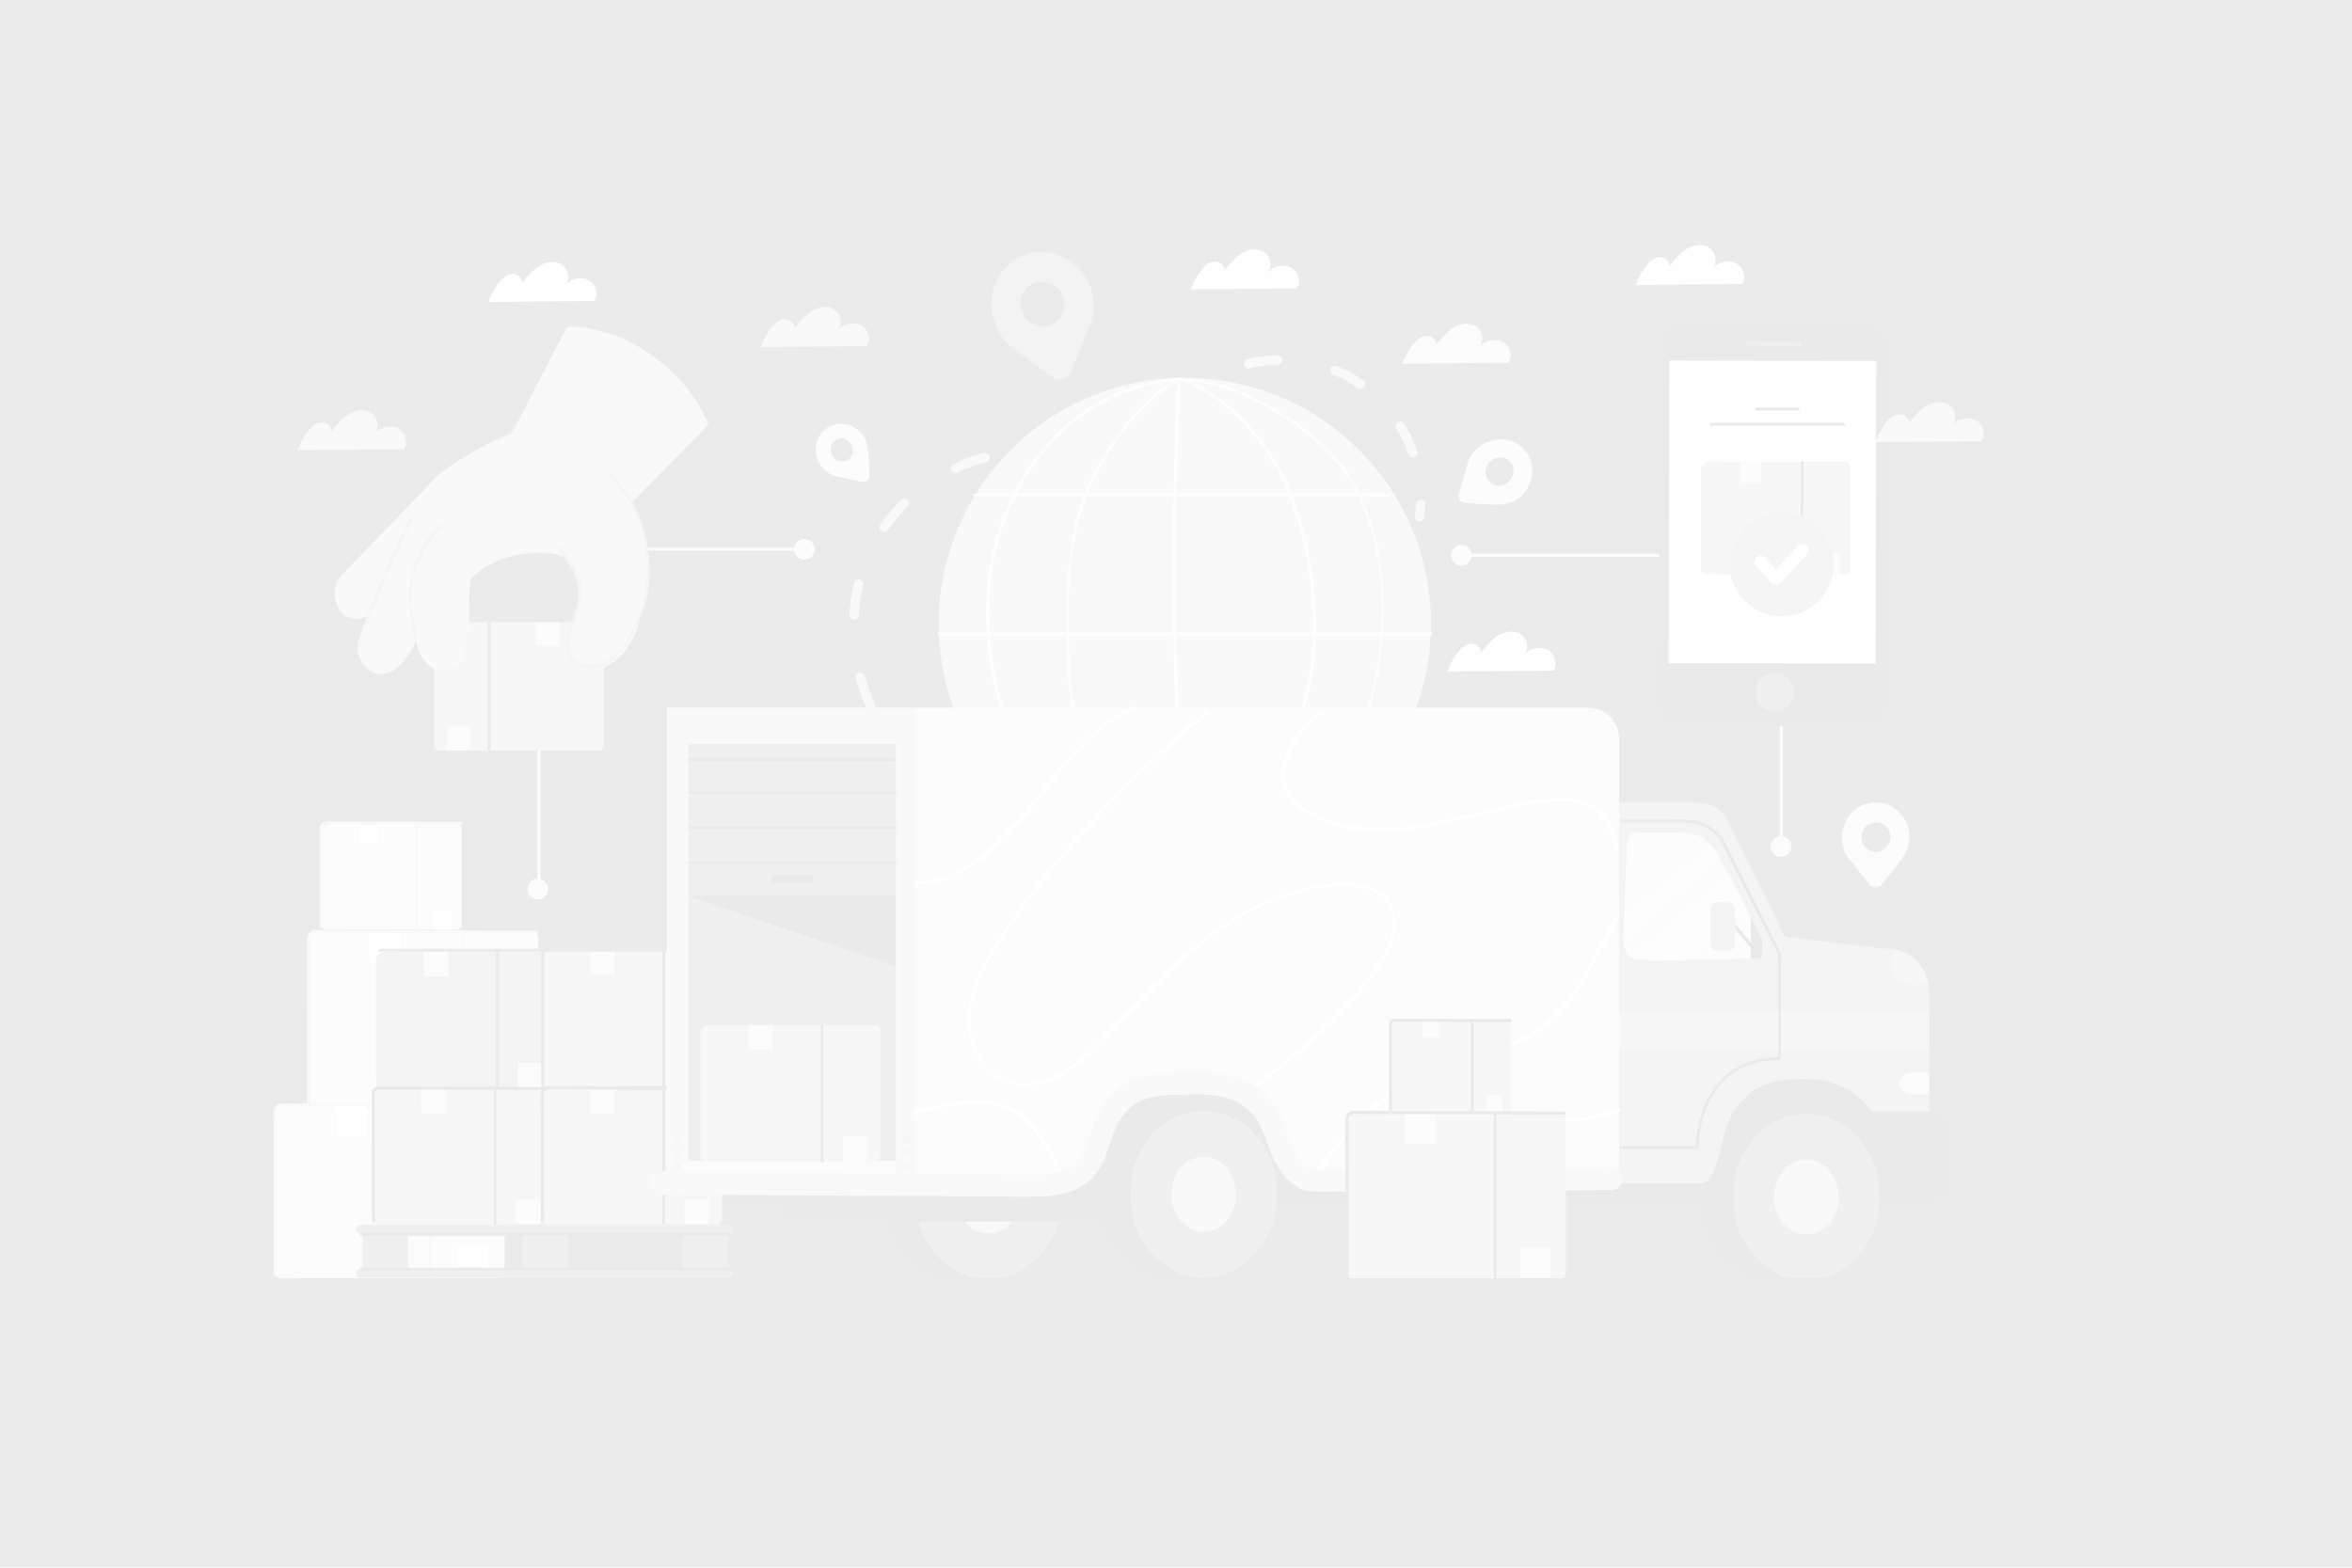 <?xml version="1.0" encoding="utf-8"?>
<!-- Generator: Adobe Illustrator 24.2.1, SVG Export Plug-In . SVG Version: 6.00 Build 0)  -->
<svg version="1.1" id="OBJECTS_x0A_" opacity="0.1" xmlns="http://www.w3.org/2000/svg" xmlns:xlink="http://www.w3.org/1999/xlink"
	 x="0px" y="0px" viewBox="0 0 750 500" style="enable-background:new 0 0 750 500;" xml:space="preserve">
<rect x="0" y="0" width="750" height="500" fill="#333333" stroke="none"/>
<style type="text/css">
	.st0{fill:#DFDFDF;}
	.st1{fill:#C3C3C3;}
	.st2{fill:#FFFFFF;}
	.st3{fill:none;stroke:#C3C3C3;stroke-miterlimit:10;}
	.st4{fill:#B1B1B1;}
	.st5{fill:#292929;}
	.st6{fill:#9A9A9A;}
	.st7{fill:none;stroke:#C3C3C3;stroke-width:3;stroke-linecap:round;stroke-linejoin:round;}
	.st8{fill:none;stroke:#C3C3C3;stroke-width:3;stroke-linecap:round;stroke-linejoin:round;stroke-dasharray:9.337,18.675;}
	
		.st9{fill:none;stroke:#C3C3C3;stroke-width:3;stroke-linecap:round;stroke-linejoin:round;stroke-miterlimit:10;stroke-dasharray:10,20;}
	.st10{fill:#F5F5F5;}
	.st11{fill:#8F8F8F;}
	.st12{fill:none;stroke:#292929;stroke-miterlimit:10;}
	.st13{fill:#656565;}
	.st14{opacity:0.5;fill:#FFFFFF;enable-background:new    ;}
	.st15{fill:#828282;}
</style>
<g>
	<g>
		<g>
			<path class="st0" d="M145.5,296.5h-41.4c-0.9,0-1.7-0.8-1.7-1.7v-29.3c0-1.6,1.3-2.8,2.8-2.8h40.3c0.9,0,1.7,0.8,1.7,1.7v30.4
				C147.2,295.7,146.4,296.5,145.5,296.5z"/>
		</g>
		<g>
			<g>
				<path class="st1" d="M132.3,262.9c0,11.2,0,22.5,0,33.7c0,0.6,0.9,0.6,0.9,0c0-11.2,0-22.5,0-33.7
					C133.2,262.2,132.3,262.2,132.3,262.9L132.3,262.9z"/>
			</g>
		</g>
		<rect x="114.3" y="262.6" class="st2" width="6.2" height="6.2"/>
		<rect x="137.9" y="290.3" class="st2" width="6.2" height="6.2"/>
		<path class="st3" d="M102.5,296v-32.1c0-0.8,0.6-1.4,1.4-1.4l43.4,0.1"/>
	</g>
	<g>
		<g>
			<path class="st0" d="M169.8,352.5h-69.6c-0.9,0-1.7-0.8-1.7-1.7v-50.7c0-1.6,1.3-2.8,2.8-2.8h68.6c0.9,0,1.7,0.8,1.7,1.7v51.8
				C171.5,351.8,170.7,352.5,169.8,352.5z"/>
		</g>
		<g>
			<g>
				<path class="st1" d="M147.4,297.6c0,14.3,0,28.6,0,42.9c0,4.1,0,8.1,0,12.2c0,0.6,0.9,0.6,0.9,0c0-14.3,0-28.6,0-42.9
					c0-4.1,0-8.1,0-12.2C148.4,296.9,147.4,296.9,147.4,297.6L147.4,297.6z"/>
			</g>
		</g>
		<rect x="117.8" y="297.2" class="st2" width="10.1" height="10.1"/>
		<rect x="156.2" y="342.4" class="st2" width="10.1" height="10.1"/>
		<path class="st3" d="M98.5,351.7l-0.1-52.3c0-1.3,1-2.3,2.3-2.3l70.8,0.2"/>
	</g>
	<g>
		<g>
			<path class="st0" d="M159.2,407.8H89.5c-0.9,0-1.7-0.8-1.7-1.7v-50.7c0-1.6,1.3-2.8,2.8-2.8h68.6c0.9,0,1.7,0.8,1.7,1.7V406
				C160.9,407,160.1,407.8,159.2,407.8z"/>
		</g>
		<g>
			<g>
				<path class="st1" d="M136.8,352.9c0,14.3,0,28.6,0,42.9c0,4.1,0,8.1,0,12.2c0,0.6,0.9,0.6,0.9,0c0-14.3,0-28.6,0-42.9
					c0-4.1,0-8.1,0-12.2C137.8,352.2,136.8,352.2,136.8,352.9L136.8,352.9z"/>
			</g>
		</g>
		<rect x="107.1" y="352.5" class="st2" width="10.1" height="10.1"/>
		<rect x="145.6" y="397.6" class="st2" width="10.1" height="10.1"/>
		<path class="st3" d="M87.8,406.9l-0.1-52.2c0-1.3,1-2.3,2.3-2.3l70.8,0.2"/>
	</g>
</g>
<g>
	<g>
		<g>
			<path class="st0" d="M254.3,174.7c-2.7,0-5.3,0-8,0c-6.4,0-12.7,0-19.1,0c-7.7,0-15.4,0-23.2,0c-6.7,0-13.3,0-20,0
				c-2.2,0-4.4,0-6.6,0c-1,0-2.1-0.1-3.1,0c-0.1,0-0.1,0-0.2,0c-0.6,0-0.6,0.9,0,0.9c2.7,0,5.3,0,8,0c6.4,0,12.7,0,19.1,0
				c7.7,0,15.4,0,23.2,0c6.7,0,13.3,0,20,0c2.2,0,4.4,0,6.6,0c1,0,2.1,0.1,3.1,0c0.1,0,0.1,0,0.2,0C255,175.7,255,174.7,254.3,174.7
				L254.3,174.7z"/>
		</g>
	</g>
	<path class="st0" d="M253.2,175.2c0,1.8,1.5,3.3,3.3,3.3c1.8,0,3.3-1.5,3.3-3.3s-1.5-3.3-3.3-3.3
		C254.7,171.8,253.2,173.3,253.2,175.2z"/>
</g>
<g>
	<g>
		<g>
			<path class="st0" d="M171.4,237c0,15.2,0,30.4,0,45.6c0,0.6,0.9,0.6,0.9,0c0-15.2,0-30.4,0-45.6
				C172.5,236.4,171.4,236.4,171.4,237L171.4,237z"/>
		</g>
	</g>
	<path class="st0" d="M168.2,283.6c0,1.8,1.5,3.3,3.3,3.3s3.3-1.5,3.3-3.3c0-1.8-1.5-3.3-3.3-3.3
		C169.7,280.2,168.2,281.7,168.2,283.6z"/>
</g>
<g>
	<g>
		<g>
			<path class="st4" d="M140.2,239.4h50.7c0.9,0,1.7-0.8,1.7-1.7v-36.4c0-1.6-1.3-2.8-2.8-2.8h-49.6c-0.9,0-1.7,0.8-1.7,1.7v37.5
				C138.5,238.6,139.3,239.4,140.2,239.4z"/>
		</g>
		<g>
			<g>
				<path class="st5" d="M155.5,198.7c0,13.6,0,27.1,0,40.7c0,0.6,0.9,0.6,0.9,0c0-13.6,0-27.1,0-40.7
					C156.5,198.1,155.5,198.1,155.5,198.7L155.5,198.7z"/>
			</g>
		</g>
		<rect x="170.7" y="198.4" class="st0" width="7.6" height="7.6"/>
		<rect x="142.3" y="231.8" class="st0" width="7.6" height="7.6"/>
	</g>
	<g>
		<path class="st1" d="M149.9,184.9c0,0,4.6-6,15.7-8c11.2-2,15.3,1.4,15.3,1.4s6.4,10.1,3.4,16.4s-4.5,15.6,2.5,18.2
			s14.9-5.7,17.1-14.9c1.8-7.6,4.1-13.8,1.2-29.4s-34.8-31.3-34.8-31.3s-16.8,14.7-24.2,22.9s-6.9,17.8-6.9,17.8"/>
		<path class="st1" d="M170.7,135.3c0,0-19.4,6.4-31.1,16.4c-5.6,4.8-16.4,28.2-22.5,45c-1.2,3.3-2.2,5.7-2.6,7.1
			c-2.2,6.8,4.6,14.7,11.7,9.5c6-4.3,10.7-19,10.7-19l17.1-35.2L170.7,135.3z"/>
		<path class="st1" d="M109.1,183.3l29.7-30.8l-16.6,41.6c0,0-2.2,1.3-5.7,2.7c-3.3,1.3-6.2-0.1-6.9-0.7
			C106,192.7,105.8,186.7,109.1,183.3z"/>
		<path class="st1" d="M226,135.3l-29.5,30.1l-19.7-16.7l-13.6-10.5l17.6-34C197.2,103.9,217.4,115.6,226,135.3z"/>
		<g>
			<path class="st1" d="M136.3,170.6l18.6,1.8c-3.1,3.8-4.5,8.7-5,13.7c-0.5,4.9-0.2,9.8-0.5,14.7c-0.2,2.8-0.6,5.7-1.7,8.2
				c-1.3,2.5-3.5,4.6-6.1,4.9c-2.3,0.2-4.5-1-6-2.8s-2.4-4.2-3-6.5C129.8,193.5,131.1,181.1,136.3,170.6z"/>
		</g>
		<g>
			<g>
				<path class="st6" d="M133.1,204.4c-0.9-4.9-1.8-9.9-1.8-14.9c0-5.6,2-10.9,5-15.6c1.4-2.3,3.1-4.4,5.1-6.1
					c0.5-0.4-0.2-1.1-0.7-0.7c-4,3.4-6.9,8.4-8.7,13.3c-1.7,4.6-1.9,9.4-1.3,14.2c0.4,3.4,0.9,6.7,1.6,10.1
					C132.3,205.3,133.3,205,133.1,204.4L133.1,204.4z"/>
			</g>
		</g>
		<g>
			<g>
				<path class="st6" d="M117.4,198.5c4.1-11.1,8.8-21.9,14-32.6c0.3-0.6-0.6-1.1-0.9-0.5c-5.2,10.7-9.9,21.6-14.1,32.8
					C116.2,198.8,117.2,199,117.4,198.5L117.4,198.5z"/>
			</g>
		</g>
		<g>
			<g>
				<path class="st6" d="M194.2,152c6,5.5,9.7,12.7,11.2,20.7c1.5,7.6,1.3,15.7-1.5,23c-1.6,4.1-3.5,8.3-6.4,11.6
					c-2.4,2.8-5.5,5.1-9.4,4.9c-1.7-0.1-3.7-0.6-5-1.9c-1.1-1.1-1.6-2.7-1.6-4.2c-0.1-3.1,1-6.4,2.3-9.2c2-4.6,2.4-9.7,0.2-14.3
					c-1.4-3-3.4-5.7-5.3-8.3c-0.4-0.5-1.3,0-0.9,0.5c1.9,2.4,3.6,5,5,7.6c1.2,2.3,1.8,4.8,1.7,7.4c-0.1,2.5-0.9,4.8-1.8,7.1
					c-1.3,2.9-2.4,6.2-2.2,9.4c0.1,1.5,0.5,3,1.4,4.2c1,1.3,2.6,2,4.2,2.4c8.4,2,14.1-6.8,17.1-13.4c2-4.5,3.5-9,3.8-13.9
					c0.3-3.9,0.1-7.7-0.5-11.5c-1.3-8.7-5.3-16.8-11.8-22.8C194.4,150.9,193.7,151.6,194.2,152L194.2,152z"/>
			</g>
		</g>
	</g>
</g>
<g>
	<g>
		<path class="st0" d="M467.3,177.6c3.3,0,6.7,0,10,0c8,0,16,0,24.1,0c9.7,0,19.4,0,29.1,0c8.4,0,16.8,0,25.2,0c2.8,0,5.5,0,8.3,0
			c0.9,0,1.7,0,2.6,0c0.4,0,0.9,0.1,1.3,0c0.1,0,0.2,0,0.2,0c-0.2-0.2-0.3-0.3-0.5-0.5c0,3.1,0,6.1,0,9.3c0,7.4,0,14.8,0,22.2
			c0,8.9,0,17.9,0,26.7c0,7.7,0,15.5,0,23.2c0,2.6,0,5.1,0,7.7c0,1.2-0.1,2.4,0,3.6c0,0.1,0,0.1,0,0.2c0,0.6,0.9,0.6,0.9,0
			c0-3.1,0-6.1,0-9.3c0-7.4,0-14.8,0-22.2c0-8.9,0-17.9,0-26.7c0-7.7,0-15.5,0-23.2c0-2.6,0-5.1,0-7.7c0-1.2,0.1-2.4,0-3.6
			c0-0.1,0-0.1,0-0.2c0-0.2-0.2-0.5-0.5-0.5c-3.3,0-6.7,0-10,0c-8,0-16,0-24.1,0c-9.7,0-19.4,0-29.1,0c-8.4,0-16.8,0-25.2,0
			c-2.8,0-5.5,0-8.3,0c-1.3,0-2.7-0.1-3.9,0c-0.1,0-0.1,0-0.2,0C466.7,176.7,466.7,177.6,467.3,177.6L467.3,177.6z"/>
	</g>
</g>
<g>
	<g>
		<g>
			<path class="st7" d="M364.1,146.4c0.8-1.1,1.5-2.1,2.3-3.2"/>
			<path class="st8" d="M375.4,131.5c6.4-7.5,13.8-13.5,23.7-15.7c13.8-3.1,29.2,0.9,39.6,10.5c7.7,7.1,12.7,16.9,14,27.3"/>
			<path class="st7" d="M453,160.9c-0.1,1.3-0.2,2.6-0.3,3.9"/>
		</g>
	</g>
	<path class="st9" d="M343.8,145.6c-23.8-6.5-51.3,4.5-63.9,25.7c-12.7,21.2-9.4,50.7,7.6,68.5"/>
	<path class="st0" d="M486.1,143.5c-3.1-3.5-8.6-4.5-12.9-2c-2.1,1.2-3.7,2.8-4.6,4.8c-0.2,0.5-0.4,0.9-0.6,1.5l-2.8,9.6
		c-0.5,1.5,0.6,3.1,2.2,3.1l7.2,0.4c0.7,0,2,0.1,3.1,0.1c2.2,0,4.4-0.6,6.2-1.8c0,0,0,0,0.1,0C489.1,155.4,490.2,148.2,486.1,143.5z
		 M475.1,153.8c-2.4-2.2-1.7-6.1,1.5-7.5c1.6-0.6,3.5-0.4,4.6,0.7c2.4,2.2,1.7,6.1-1.5,7.5C478.1,155.2,476.2,154.9,475.1,153.8z"/>
	<g>
		
			<ellipse transform="matrix(0.707 -0.707 0.707 0.707 -30.051 325.47)" class="st1" cx="377.9" cy="199" rx="78.5" ry="78.5"/>
		<g>
			<g>
				<path class="st10" d="M376,120.4c-13.4,1.3-26.1,6.3-36.2,15.3c-8.3,7.3-14.7,16.8-19,26.9c-6.5,15.4-7.6,32.7-5,49.2
					c2.4,15.7,8.2,31.1,18.3,43.3c9.5,11.6,23.2,20,38.1,21.8c1.9,0.2,3.7,0.3,5.6,0.4c0.6,0,0.6-0.9,0-0.9
					c-14.9-0.1-29.3-7.3-39.6-17.9c-10.9-11.2-17.4-26.1-20.5-41.3c-3.3-16-3.3-32.9,1.8-48.5c3.5-10.9,9.6-21.1,17.6-29.3
					c9-9.1,20.6-15.1,33.2-17.3c1.8-0.3,3.7-0.6,5.6-0.7C376.7,121.4,376.7,120.3,376,120.4L376,120.4z"/>
			</g>
		</g>
		<g>
			<g>
				<path class="st10" d="M375.7,120.5c-9.6,5.5-17.3,14.6-23.1,23.8c-3,4.6-5.6,9.7-7.4,14.9c-2.2,6.1-3.5,12.6-4.2,19
					c-0.9,6.8-1.1,13.8-1,20.7c0.1,6.8,0.4,13.7,0.9,20.5c0.6,6.8,1.6,13.5,3.3,20.1c1.5,5.9,3.4,11.9,6.6,17.1
					c5.6,9.1,14.6,15.6,24.1,19.8c1.2,0.6,2.4,1,3.6,1.5c0.6,0.2,0.9-0.7,0.2-0.9c-9.8-3.8-19.1-9.5-25.4-18.2
					c-3.5-4.8-5.6-10.1-7.3-15.8c-1.9-6.4-3.1-13.1-3.9-19.7c-0.8-6.6-1.1-13.3-1.3-19.9c-0.2-6.7-0.2-13.3,0.4-20
					c0.6-6.8,1.6-13.5,3.5-20c1.5-5.3,3.7-10.2,6.4-15c5.4-9.6,12.8-18.9,21.9-25.2c1-0.7,2-1.3,3.1-2
					C376.8,121,376.3,120.2,375.7,120.5L375.7,120.5z"/>
			</g>
		</g>
		<g>
			<g>
				<path class="st10" d="M379.2,276.8c-2-20.1-3.1-40.3-3.8-60.5c-0.6-20.5-0.6-41.1-0.2-61.7c0.2-11.2,0.6-22.5,1.2-33.7
					c0-0.6-0.9-0.6-0.9,0c-0.9,20.2-1.5,40.4-1.5,60.6c0,20.5,0.5,41.1,1.7,61.7c0.6,11.2,1.5,22.4,2.6,33.7
					C378.3,277.4,379.2,277.4,379.2,276.8L379.2,276.8z"/>
			</g>
		</g>
		<g>
			<g>
				<path class="st10" d="M379,277.8c10.3-8.1,19.3-17.8,26.3-28.9c6.8-10.9,11.6-23.1,13.5-35.9c0.9-6.4,0.9-12.9,0.6-19.3
					c-0.3-6.3-1.1-12.5-2.4-18.6c-2.3-11.2-6.3-22.3-12.7-31.9c-6.1-9-14.2-16.4-23.8-21.2c-1.2-0.6-2.4-1.2-3.7-1.7
					c-0.6-0.2-0.9,0.7-0.2,0.9c10,4.2,18.6,11,25,19.7c6.7,9,11.1,19.6,13.7,30.4c1.4,6,2.4,12,2.9,18.1c0.6,6.4,0.7,12.8,0.2,19.2
					c-1.1,12.7-5.3,25-11.6,36.1c-6.4,11.1-14.9,21-24.6,29.3c-1.2,1-2.4,2-3.7,3C377.8,277.5,378.5,278.2,379,277.8L379,277.8z"/>
			</g>
		</g>
		<g>
			<g>
				<path class="st10" d="M376.7,121.4c6.1,0,12.1,1.7,17.7,3.9c6.3,2.4,12.3,5.8,17.9,9.7c5.3,3.7,10.3,8,14.5,13.1
					c4.5,5.4,7.5,12,9.7,18.6c4.9,15,5,31.5,2.4,47c-1.3,7.8-3.5,15.5-6.6,22.8c-3,6.9-6.8,13.7-12,19.3
					c-4.7,5.3-10.5,9.6-16.7,13.1c-6.2,3.5-12.9,6.1-19.9,7.6c-1.7,0.3-3.3,0.6-5,0.7c-0.6,0.1-0.6,1,0,0.9c7-0.7,13.8-2.8,20.2-5.7
					c6.6-3.1,12.9-7.2,18.2-12.1c11.4-10.5,18-25.6,21.3-40.5c3.5-15.6,4.1-32.2,0.3-47.8c-1.8-7.3-4.6-14.6-8.8-20.9
					c-3.5-5.3-8.3-9.8-13.3-13.8c-5.4-4.3-11.4-8-17.7-10.9c-5.7-2.7-11.9-4.8-18.2-5.5c-1.4-0.2-2.8-0.2-4.2-0.2
					C376,120.4,376,121.4,376.7,121.4L376.7,121.4z"/>
			</g>
		</g>
		<g>
			<g>
				<path class="st10" d="M299.4,202.6c20.4,0,40.7,0,61,0c20.6,0,41.1,0,61.7,0c11.4,0,22.8,0,34.2,0c0.6,0,0.6-0.9,0-0.9
					c-20.4,0-40.7,0-61,0c-20.6,0-41.1,0-61.7,0c-11.4,0-22.8,0-34.2,0C298.8,201.7,298.8,202.6,299.4,202.6L299.4,202.6z"/>
			</g>
		</g>
		<g>
			<g>
				<path class="st10" d="M310.9,158.3c4.4,0,8.8,0,13.1,0c10.5,0,21.1,0,31.6,0c12.7,0,25.5,0,38.2,0c10.9,0,21.9,0,32.9,0
					c3.6,0,7.3,0,10.9,0c1.7,0,3.4,0.1,5.1,0c0.1,0,0.2,0,0.2,0c0.6,0,0.6-0.9,0-0.9c-4.4,0-8.8,0-13.1,0c-10.5,0-21.1,0-31.6,0
					c-12.7,0-25.5,0-38.2,0c-10.9,0-21.9,0-32.9,0c-3.6,0-7.3,0-10.9,0c-1.7,0-3.4-0.1-5.1,0c-0.1,0-0.2,0-0.2,0
					C310.3,157.4,310.3,158.3,310.9,158.3L310.9,158.3z"/>
			</g>
		</g>
		<g>
			<g>
				<path class="st10" d="M317.5,247c15.7,0,31.5,0,47.2,0c15.7,0,31.3,0,47,0c8.8,0,17.7,0,26.5,0c0.6,0,0.6-0.9,0-0.9
					c-15.7,0-31.5,0-47.2,0c-15.7,0-31.3,0-47,0c-8.8,0-17.7,0-26.5,0C316.9,246,316.9,247,317.5,247L317.5,247z"/>
			</g>
		</g>
	</g>
</g>
<g>
	<g>
		<g>
			<path class="st11" d="M175.5,346.9h-53.9c-0.9,0-1.7-0.8-1.7-1.7v-38.8c0-1.6,1.3-2.8,2.8-2.8h52.8c0.9,0,1.7,0.8,1.7,1.7v40
				C177.3,346.2,176.5,346.9,175.5,346.9z"/>
		</g>
		<g>
			<g>
				<path class="st5" d="M158.2,303.9c0,14.4,0,28.8,0,43.1c0,0.6,0.9,0.6,0.9,0c0-14.4,0-28.8,0-43.1
					C159.2,303.2,158.2,303.2,158.2,303.9L158.2,303.9z"/>
			</g>
		</g>
		<rect x="135.1" y="303.5" class="st0" width="7.9" height="7.9"/>
		<rect x="165.2" y="338.9" class="st0" width="7.9" height="7.9"/>
	</g>
	<g>
		<g>
			<path class="st4" d="M228.5,346.4h-53.9c-0.9,0-1.7-0.8-1.7-1.7v-38.8c0-1.6,1.3-2.8,2.8-2.8h52.8c0.9,0,1.7,0.8,1.7,1.7v39.9
				C230.2,345.6,229.5,346.4,228.5,346.4z"/>
		</g>
		<g>
			<g>
				<path class="st5" d="M211.2,303.3c0,14.4,0,28.8,0,43.1c0,0.6,0.9,0.6,0.9,0c0-14.4,0-28.8,0-43.1
					C212.3,302.7,211.2,302.7,211.2,303.3L211.2,303.3z"/>
			</g>
		</g>
		<rect x="188.1" y="303.1" class="st0" width="7.9" height="7.9"/>
		<rect x="218.2" y="338.5" class="st0" width="7.9" height="7.9"/>
	</g>
	<g>
		<g>
			<path class="st4" d="M174.7,390.5h-53.9c-0.9,0-1.7-0.8-1.7-1.7v-38.8c0-1.6,1.3-2.8,2.8-2.8h52.8c0.9,0,1.7,0.8,1.7,1.7v39.9
				C176.4,389.7,175.6,390.5,174.7,390.5z"/>
		</g>
		<g>
			<g>
				<path class="st5" d="M157.4,347.3c0,14.4,0,28.8,0,43.1c0,0.6,0.9,0.6,0.9,0c0-14.4,0-28.8,0-43.1
					C158.4,346.7,157.4,346.7,157.4,347.3L157.4,347.3z"/>
			</g>
		</g>
		<rect x="134.2" y="347.1" class="st0" width="7.9" height="7.9"/>
		<rect x="164.4" y="382.5" class="st0" width="7.9" height="7.9"/>
		<path class="st12" d="M119.1,389.8l-0.1-41c0-1,0.8-1.8,1.8-1.8l55.5,0.2"/>
	</g>
	<g>
		<g>
			<path class="st4" d="M228.5,390.5h-53.9c-0.9,0-1.7-0.8-1.7-1.7v-38.8c0-1.6,1.3-2.8,2.8-2.8h52.8c0.9,0,1.7,0.8,1.7,1.7v39.9
				C230.3,389.7,229.5,390.5,228.5,390.5z"/>
		</g>
		<g>
			<g>
				<path class="st5" d="M211.2,347.3c0,14.4,0,28.8,0,43.1c0,0.6,0.9,0.6,0.9,0c0-14.4,0-28.8,0-43.1
					C212.3,346.7,211.2,346.7,211.2,347.3L211.2,347.3z"/>
			</g>
		</g>
		<rect x="188.1" y="347.1" class="st0" width="7.9" height="7.9"/>
		<rect x="218.2" y="382.5" class="st0" width="7.9" height="7.9"/>
		<path class="st12" d="M173,389.8l-0.1-41c0-1,0.8-1.8,1.8-1.8l55.5,0.2"/>
	</g>
	<path class="st13" d="M232.5,393.4H115c-0.8,0-1.4-0.6-1.4-1.4l0,0c0-0.8,0.6-1.4,1.4-1.4h117.4c0.8,0,1.4,0.6,1.4,1.4l0,0
		C233.9,392.7,233.3,393.4,232.5,393.4z"/>
	<path class="st13" d="M232.5,407.6H115c-0.8,0-1.4-0.6-1.4-1.4l0,0c0-0.8,0.6-1.4,1.4-1.4h117.4c0.8,0,1.4,0.6,1.4,1.4l0,0
		C233.9,407,233.3,407.6,232.5,407.6z"/>
	<rect x="115.6" y="392.6" class="st13" width="14.6" height="12.2"/>
	<rect x="166.6" y="392.6" class="st13" width="14.6" height="12.2"/>
	<rect x="217.8" y="392.6" class="st13" width="14.6" height="12.2"/>
	<g>
		<g>
			<path class="st5" d="M115.3,394.1c15.2,0,30.4,0,45.6,0c15.3,0,30.5,0,45.8,0c8.6,0,17.1,0,25.7,0c0.6,0,0.6-0.9,0-0.9
				c-15.2,0-30.4,0-45.6,0c-15.3,0-30.5,0-45.8,0c-8.6,0-17.1,0-25.7,0C114.6,393.1,114.6,394.1,115.3,394.1L115.3,394.1z"/>
		</g>
	</g>
	<g>
		<g>
			<path class="st5" d="M115.3,405.2c15.2,0,30.4,0,45.6,0c15.3,0,30.5,0,45.8,0c8.6,0,17.1,0,25.7,0c0.6,0,0.6-0.9,0-0.9
				c-15.2,0-30.4,0-45.6,0c-15.3,0-30.5,0-45.8,0c-8.6,0-17.1,0-25.7,0C114.6,404.3,114.6,405.2,115.3,405.2L115.3,405.2z"/>
		</g>
	</g>
	<g>
		<g>
			<path class="st5" d="M121.1,303.5c14.2,0,28.4,0,42.6,0c14,0,28,0,42,0c8.1,0,16.2,0,24.2,0c0.6,0,0.6-0.9,0-0.9
				c-14.2,0-28.4,0-42.6,0c-14,0-28,0-42,0c-8.1,0-16.2,0-24.2,0C120.5,302.6,120.5,303.5,121.1,303.5L121.1,303.5z"/>
		</g>
	</g>
	<g>
		<g>
			<path class="st5" d="M173.5,346.2c0-14.4,0-28.7,0-43.1c0-0.6-0.9-0.6-0.9,0c0,14.4,0,28.7,0,43.1
				C172.5,346.8,173.5,346.8,173.5,346.2L173.5,346.2z"/>
		</g>
	</g>
</g>
<g>
	<g>
		<g>
			<path class="st5" d="M328.4,381.4c0,8.4-3.4,19.1-8.5,24.4c-2.4,2.4-9.5,2.2-15.1,2.2c-13,0-23.5-11.9-23.5-26.6
				c0-14.7,10.5-26.6,23.5-26.6c1,0,9.4-0.2,10.3,0C326.9,356.5,328.4,367.9,328.4,381.4z"/>
			<ellipse class="st13" cx="315.2" cy="381.4" rx="23.5" ry="26.6"/>
			<ellipse class="st1" cx="315.2" cy="381.4" rx="10.3" ry="12"/>
		</g>
		<rect x="250.3" y="381.7" class="st5" width="102.1" height="7.9"/>
		<rect x="230.7" y="336.4" class="st5" width="374.1" height="47"/>
	</g>
	<g>
		<g>
			<path class="st5" d="M589.2,381.8c0,8.4-3.4,19.1-8.5,24.4c-2.4,2.4-9.5,2.2-15.1,2.2c-13,0-23.5-11.9-23.5-26.6
				c0-14.7,10.5-26.6,23.5-26.6c1,0,9.4-0.2,10.3,0C587.6,356.9,589.2,368.2,589.2,381.8z"/>
			<ellipse class="st13" cx="576" cy="381.8" rx="23.5" ry="26.6"/>
			<ellipse class="st1" cx="576" cy="381.8" rx="10.3" ry="12"/>
		</g>
		<path class="st11" d="M614.4,312.4c-1.7-5.3-6.5-9-12.1-9.7l-33.1-3.8l-18.3-37c-0.6-1.3-1.5-2.4-2.5-3.4
			c-3.3-3-10.1-2.5-12.7-2.5c-8.4,0-20.5-0.1-20.5,0v15.6v105.8c0,0,22.7,0,27.4,0c3.7,0,5.8-9.4,6.4-12.5c0-0.2,0.1-0.2,0.1-0.3
			s0-0.1,0-0.2c2.5-10.9,5.9-12.5,7.7-14.6c3.9-4.3,11.2-5.6,16.5-5.6c22.9-1.3,27.4,18.3,27.4,18.3l2,11h12.5v-15.4v-41.4
			C615.1,315.3,614.9,313.8,614.4,312.4z"/>
		<rect x="515.2" y="323" class="st4" width="100" height="11.6"/>
		<g>
			<g>
				<path class="st5" d="M515.2,366.5c7.6,0,15.2,0,22.8,0c1.1,0,2.2,0,3.2,0c0.2,0,0.5-0.2,0.5-0.5c-0.1-3.1,0.5-6.2,1.3-9.2
					c1.7-6.1,5-11.7,10.5-15.1c4.2-2.6,9-3.5,13.9-3.6c0.2,0,0.5-0.2,0.5-0.5c0-7.1,0-14.2,0-21.2c0-3.6,0-7.3,0-10.9
					c0-0.5,0.1-1-0.1-1.5c-0.2-0.7-0.6-1.3-1-2c-3.9-7.7-7.7-15.3-11.6-23c-1.6-3.1-3.1-6.3-4.7-9.4c-0.3-0.6-0.6-1.2-0.9-1.7
					c-1.7-2.9-4.7-4.9-7.9-5.8c-3.6-1.1-7.6-0.7-11.3-0.7c-4.2,0-8.4,0-12.7,0c-0.2,0-0.6,0-0.8,0c-0.6,0-0.6,0.9,0,0.9
					c6.5,0,13.1,0,19.7,0c5.2,0,10.3,2.2,12.7,7c1.3,2.7,2.7,5.3,4,7.9c3.9,7.9,7.9,15.7,11.9,23.6c0.6,1,1,2,1.6,3.1
					c0.1,0.2,0.2,0.4,0.3,0.6c-0.2-0.2,0-0.2-0.1,0.1c-0.1,1,0,2.1,0,3.1c0,2,0,3.9,0,5.8c0,7.9,0,15.7,0,23.6c0,0.2,0,0.3,0,0.5
					c0.2-0.2,0.3-0.3,0.5-0.5c-8.2,0.2-16,3.1-20.8,9.8c-3.3,4.5-5,10.1-5.7,15.6c-0.2,1.2-0.2,2.4-0.2,3.6c0.2-0.2,0.3-0.3,0.5-0.5
					c-7.6,0-15.2,0-22.8,0c-1.1,0-2.2,0-3.2,0C514.5,365.5,514.5,366.5,515.2,366.5L515.2,366.5z"/>
			</g>
		</g>
		<g>
			<path class="st0" d="M517.7,297.8c0.3-9.2,0.7-18.4,1-27.7c0.1-1.3,0.2-2.8,1.1-3.7c0.9-0.9,2.2-0.9,3.4-0.9c3.5,0,7.1,0,10.6,0
				c3,0,6.1,0,8.7,1.5c2.6,1.5,4.5,4.1,6,6.8c5.4,9.8,8.6,16.6,12.7,25.1c1.5,3.1-0.6,6.8-3.9,6.8c-10.8,0.2-24.1,0.9-33.3,0.3
				c-1.7-0.1-3.5-0.3-4.7-1.4C517.7,303,517.6,300.2,517.7,297.8z"/>
		</g>
		<path class="st14" d="M557,290.1l-18.6,16c-5.3,0.1-16.4,0.9-18.6-1l31.5-26L557,290.1z"/>
		<polygon class="st14" points="548.6,273.8 517.7,300 517.9,292.6 545.6,269.6 		"/>
		<path class="st5" d="M558.3,305.7v-13.2l3.4,7c0.1,0.2,0.2,0.4,0.2,0.6v4.4c0,0.7-0.6,1.3-1.3,1.3H558.3L558.3,305.7z"/>
		<g>
			<g>
				<path class="st5" d="M550,292.4c1.3,1.3,2.4,2.8,3.5,4.2c1.7,2.1,3.5,4.2,5.3,6.3c0.4,0.5,0.8,0.9,1.2,1.4
					c0.4,0.5,1.1-0.2,0.7-0.7c-2.8-3.5-5.7-6.9-8.6-10.3c-0.5-0.6-0.9-1.1-1.3-1.6C550.2,291.2,549.5,291.9,550,292.4L550,292.4z"/>
			</g>
		</g>
		<path class="st11" d="M545.4,289.9v10.9c0,1.3,0.9,2.4,2.1,2.4h3.7c1.2,0,2.1-1.1,2.1-2.4v-10.6c0-1.3-0.9-2.4-2-2.4l-3.7-0.2
			C546.4,287.5,545.4,288.6,545.4,289.9z"/>
		<path class="st4" d="M603.7,302.9c0,0-1.7,8.7,1.7,10.2c3.5,1.6,9.4,0.7,9.4,0.7S613.6,303.9,603.7,302.9z"/>
		<path class="st5" d="M616.5,383h-13.3l-6.4-28.5h19.7c2.6,0,4.7,2.1,4.7,4.7v19C621.2,380.9,619.1,383,616.5,383z"/>
		<path class="st0" d="M615.1,349h-5.8c-1.9,0-3.5-1.6-3.5-3.5l0,0c0-1.9,1.6-3.5,3.5-3.5h5.8V349z"/>
	</g>
	<g>
		<rect x="212.7" y="225.7" class="st1" width="78.9" height="154.1"/>
		<path class="st0" d="M291.5,376V225.7h215c5.4,0,9.8,4.4,9.8,9.8V376H412v-3.5c0-15.1-12.3-27.4-27.4-27.4h-16.5
			c-10.9,0-17.4,7.3-18.7,18.2l-4.2,12.6L291.5,376L291.5,376z"/>
		<rect x="219.5" y="237.3" class="st13" width="66.2" height="48.4"/>
		<rect x="219.5" y="285.7" class="st13" width="66.2" height="84.7"/>
		<polygon class="st5" points="285.6,308.3 219.5,285.7 285.6,285.7 		"/>
		<g>
			<path class="st4" d="M290.3,363.4c0,0.8-0.6,1.4-1.4,1.4s-1.4-0.6-1.4-1.4s0.6-1.4,1.4-1.4C289.7,362,290.3,362.6,290.3,363.4z"
				/>
			<path class="st4" d="M290.3,367.6c0,0.8-0.6,1.4-1.4,1.4s-1.4-0.6-1.4-1.4s0.6-1.4,1.4-1.4S290.3,366.8,290.3,367.6z"/>
			<path class="st4" d="M290.3,371.7c0,0.8-0.6,1.4-1.4,1.4s-1.4-0.6-1.4-1.4s0.6-1.4,1.4-1.4C289.7,370.3,290.3,370.9,290.3,371.7z
				"/>
		</g>
		<g>
			<path class="st4" d="M217.3,363.4c0,0.8-0.6,1.4-1.4,1.4s-1.4-0.6-1.4-1.4s0.6-1.4,1.4-1.4C216.7,362,217.3,362.6,217.3,363.4z"
				/>
			<path class="st4" d="M217.3,367.6c0,0.8-0.6,1.4-1.4,1.4s-1.4-0.6-1.4-1.4s0.6-1.4,1.4-1.4S217.3,366.8,217.3,367.6z"/>
			<path class="st4" d="M217.3,371.7c0,0.8-0.6,1.4-1.4,1.4s-1.4-0.6-1.4-1.4s0.6-1.4,1.4-1.4C216.7,370.3,217.3,370.9,217.3,371.7z
				"/>
		</g>
		<g>
			<g>
				<path class="st5" d="M220,275.6c16.9,0,33.9,0,50.8,0c4.8,0,9.7,0,14.5,0c0.6,0,0.6-0.9,0-0.9c-16.9,0-33.9,0-50.8,0
					c-4.8,0-9.7,0-14.5,0C219.4,274.6,219.4,275.6,220,275.6L220,275.6z"/>
			</g>
		</g>
		<g>
			<g>
				<path class="st5" d="M220,264.4c16.9,0,33.9,0,50.8,0c4.8,0,9.7,0,14.5,0c0.6,0,0.6-0.9,0-0.9c-16.9,0-33.9,0-50.8,0
					c-4.8,0-9.7,0-14.5,0C219.4,263.4,219.4,264.4,220,264.4L220,264.4z"/>
			</g>
		</g>
		<g>
			<g>
				<path class="st5" d="M220,253.2c16.9,0,33.9,0,50.8,0c4.8,0,9.7,0,14.5,0c0.6,0,0.6-0.9,0-0.9c-16.9,0-33.9,0-50.8,0
					c-4.8,0-9.7,0-14.5,0C219.4,252.3,219.4,253.2,220,253.2L220,253.2z"/>
			</g>
		</g>
		<g>
			<g>
				<path class="st5" d="M219.7,242.7c16.9,0,33.9,0,50.8,0c4.8,0,9.7,0,14.5,0c0.6,0,0.6-0.9,0-0.9c-16.9,0-33.9,0-50.8,0
					c-4.8,0-9.7,0-14.5,0C219.1,241.8,219.1,242.7,219.7,242.7L219.7,242.7z"/>
			</g>
		</g>
		<rect x="217.2" y="370.3" class="st0" width="68.4" height="4.7"/>
		<g>
			<path class="st5" d="M397.1,380.9c0,8.4-3.4,19.1-8.5,24.4c-2.4,2.4-9.5,2.2-15.1,2.2c-13,0-23.5-11.9-23.5-26.6
				c0-14.7,10.5-26.6,23.5-26.6c1,0,9.4-0.2,10.3,0C395.5,356,397.1,367.4,397.1,380.9z"/>
			<ellipse class="st13" cx="383.8" cy="380.9" rx="23.5" ry="26.6"/>
			<ellipse class="st1" cx="383.8" cy="380.9" rx="10.3" ry="12"/>
		</g>
		<g>
			<g>
				<path class="st4" d="M279,370.3h-53.9c-0.9,0-1.7-0.8-1.7-1.7v-38.8c0-1.6,1.3-2.8,2.8-2.8H279c0.9,0,1.7,0.8,1.7,1.7v39.9
					C280.7,369.5,280,370.3,279,370.3z"/>
			</g>
			<g>
				<g>
					<path class="st5" d="M261.7,327.2c0,14.4,0,28.8,0,43.1c0,0.6,0.9,0.6,0.9,0c0-14.4,0-28.8,0-43.1
						C262.8,326.6,261.7,326.6,261.7,327.2L261.7,327.2z"/>
				</g>
			</g>
			<rect x="238.6" y="326.9" class="st0" width="7.9" height="7.9"/>
			<rect x="268.7" y="362.3" class="st0" width="7.9" height="7.9"/>
		</g>
		<path class="st5" d="M258.2,281.7h-11c-0.7,0-1.3-0.6-1.3-1.3l0,0c0-0.7,0.6-1.3,1.3-1.3h11c0.7,0,1.3,0.6,1.3,1.3l0,0
			C259.5,281.1,258.9,281.7,258.2,281.7z"/>
		<g>
			<g>
				<path class="st2" d="M292.2,282.1c11.7,0.2,21.6-7.7,29.4-15.7c8.7-9,15.3-19.8,24.1-28.8c4.7-4.8,10.1-9.1,16.5-11.5
					c0.6-0.2,0.3-1.2-0.2-0.9c-11,4.1-19,13.4-26.2,22.3c-7.8,9.8-15.1,20.1-25.6,27.5c-5.3,3.8-11.4,6.3-18.1,6.2
					C291.5,281.2,291.5,282.1,292.2,282.1L292.2,282.1z"/>
			</g>
		</g>
		<g>
			<g>
				<path class="st2" d="M384.5,226.6c-9.8,8.5-19.4,17.2-28.5,26.6c-9,9.2-17.5,18.9-25.4,29.1c-3.9,5.1-7.7,10.4-11.2,15.8
					c-3.5,5.3-6.8,10.8-8.9,16.8c-1.8,5.3-2.4,10.9-1.1,16.4c1.2,4.7,3.8,9.2,7.8,12c4.8,3.4,11,3.5,16.4,1.8
					c5.9-1.9,10.9-5.9,15.2-10.1c9.4-9.3,18-19.3,27.8-28.2c9.5-8.7,20.3-16.3,32.5-20.7c5.9-2.1,12.1-3.5,18.4-3.5
					c5-0.1,10.9,0.7,14.3,4.7c4.2,5,2.1,12-0.7,17.1c-3,5.4-7,10.5-11.1,15.1c-8.3,9.4-18.1,17.4-27.9,25c-2.5,2-5,3.9-7.6,5.7
					c-0.5,0.4,0,1.3,0.5,0.9c9.9-7.6,19.9-15.1,28.9-23.8c4.5-4.3,8.7-9,12.4-13.9c3.5-4.7,7.3-9.9,8.5-15.8
					c1.1-5.2-0.6-10.5-5.2-13.3c-4.5-2.7-10.1-2.8-15.2-2.4c-12.4,1-24.1,6.2-34.4,13.1c-10.9,7.4-20.3,16.8-29.3,26.3
					c-4.5,4.7-8.9,9.7-13.7,14.2c-4.6,4.4-10,8.3-16.4,9.6c-5.9,1.2-12-0.4-16-5c-3.5-3.9-5.1-9.3-5.2-14.4
					c-0.1-6.4,2.3-12.5,5.2-18c3.1-5.7,6.8-11.1,10.5-16.3c7.6-10.7,15.9-20.8,24.9-30.4c8.8-9.5,18.2-18.6,27.9-27.2
					c2.4-2.1,4.8-4.2,7.2-6.3C385.7,226.8,385,226.2,384.5,226.6L384.5,226.6z"/>
			</g>
		</g>
		<g>
			<g>
				<path class="st2" d="M421.3,373.5c8.4-13.7,20.7-24.9,35.3-31.6c3.7-1.7,7.5-3.1,11.4-4.2c4.2-1.3,8.6-2.3,12.8-3.8
					c4-1.4,7.9-3.1,11.3-5.7c3.2-2.4,6-5.2,8.4-8.4c3.1-3.9,5.4-8.3,7.8-12.7c2.6-4.7,5.1-9.4,7.7-14.1c0.3-0.6-0.6-1-0.9-0.5
					c-2.4,4.1-4.6,8.3-6.8,12.4c-2.2,4-4.2,8-6.8,11.8c-2.4,3.5-5.2,6.7-8.4,9.4c-3.5,2.8-7.5,5-11.6,6.4c-7.9,2.9-16.2,4.3-24,7.7
					c-7.1,3.1-13.8,7.3-19.7,12.3c-6.8,5.7-12.7,12.7-17.4,20.3C420.1,373.6,421,374.1,421.3,373.5L421.3,373.5z"/>
			</g>
		</g>
		<g>
			<g>
				<path class="st2" d="M420.6,226.8c-6.4,6.1-14.3,14.3-11.4,24.1c1.3,4.2,4.8,7.2,8.7,9.3c4.2,2.2,8.8,3.6,13.5,4.3
					c10.1,1.6,20.2,0.2,30.1-2c10.7-2.3,21.3-5.7,32.2-6.7c5.1-0.5,11.5-0.3,15.7,3.2c3.5,3,4.6,8,5.8,12.2c0.2,0.6,1.1,0.3,0.9-0.2
					c-1.1-3.7-2-7.7-4.4-10.9c-2.4-3.3-6.4-4.7-10.3-5.3c-4.9-0.6-9.9,0.1-14.8,0.9c-5.3,0.9-10.5,2.2-15.8,3.5
					c-10.1,2.4-20.3,4.9-30.8,4.8c-5,0-9.9-0.6-14.6-2c-4.4-1.3-9.1-3.3-12.3-6.7c-3.9-4.1-4.1-9.9-2-14.9c2.1-5.2,6.4-9.2,10.4-13
					C421.8,227,421.1,226.3,420.6,226.8L420.6,226.8z"/>
			</g>
		</g>
		<g>
			<g>
				<path class="st2" d="M291.8,355.4c4.4-1.3,8.9-2.4,13.4-2.9c4.1-0.6,8.3-0.7,12.3,0.2c3.7,0.9,7.2,2.5,9.8,5.3
					c2.3,2.4,4.2,5.2,6,8c1.9,3,3.6,6.1,5,9.2c0.2,0.6,1.1,0.1,0.9-0.5c-1.3-3-2.9-5.9-4.6-8.7c-1.8-2.9-3.7-5.7-6-8.3
					c-5.4-6-13.9-7.2-21.6-6.4c-5.2,0.6-10.4,1.7-15.4,3.1C290.9,354.7,291.2,355.7,291.8,355.4L291.8,355.4z"/>
			</g>
		</g>
		<g>
			<g>
				<path class="st2" d="M452.2,377.9c6.7-6.4,14.6-11.4,23.1-14.8c4.2-1.7,8.7-2.9,13.1-3.7c4.6-0.8,9.1-1.1,13.7-1.7
					c4.9-0.6,9.8-1.5,14.4-3.5c0.6-0.2,0.1-1.1-0.5-0.9c-8.6,3.8-18.1,3.5-27.1,5c-8.9,1.5-17.5,4.8-25.2,9.4
					c-4.4,2.7-8.4,5.8-12.1,9.4C451.1,377.6,451.8,378.3,452.2,377.9L452.2,377.9z"/>
			</g>
		</g>
		<g>
			<path class="st1" d="M210.7,381.1c5.9-0.2,11.8,0,17.7,0c11.7,0.1,23.4,0.2,35.1,0.2c12.5,0.1,25,0.2,37.5,0.2
				c8.5,0.1,17.1,0.2,25.6,0.2c3.9,0,7.7,0,11.5-0.8c5.2-1,9.8-3.7,12.6-8.3c2.4-3.8,3.1-8.7,4.9-12.5c1.8-3.9,4.3-7.4,8.5-9.1
				c4.7-2,10.1-1.8,15.2-1.9c5-0.1,10.4,0,14.9,2.3c2,1,3.7,2.3,5.2,3.9c1.5,1.6,2.4,3.5,3.3,5.6c0,0.1,0.3,0.7,0.1,0.2
				c0.1,0.2,0.2,0.3,0.2,0.5c0.2,0.3,0.2,0.7,0.4,1c0.3,0.8,0.6,1.7,0.9,2.4c0.4,1.1,0.8,2.3,1.3,3.4c1.2,2.8,2.7,5.3,4.7,7.5
				c2.4,2.6,5.7,4.2,9.3,4.2c1,0,2,0,3,0c9.5-0.1,19-0.2,28.5-0.2c12.6-0.1,25.1-0.2,37.7-0.2c7.9-0.1,16-0.1,23.9-0.2
				c0.4,0,0.8,0,1.2,0c4.6,0,4.6-7.2,0-7.2c-5.7,0.1-11.5,0.1-17.2,0.2c-12.2,0.1-24.3,0.2-36.5,0.2c-10.9,0.1-21.8,0.2-32.7,0.2
				c-2.7,0-5.3,0.1-7.9,0.1c-0.1,0-0.2,0-0.2,0c-0.2,0-0.3,0-0.6,0c-0.6,0,0.5,0.2,0,0c-0.4-0.1-0.7-0.2-1.1-0.3
				c0.6,0.2-0.6-0.3-0.7-0.4c-0.2-0.1-0.9-0.7-0.5-0.3c-0.3-0.2-0.6-0.6-0.9-0.9c-0.2-0.2-0.5-0.6-0.8-0.8c-0.1-0.1-0.2-0.2-0.3-0.4
				c0.5,0.6-0.2-0.2-0.2-0.2c-0.8-1.1-1.4-2.2-2-3.4c-0.1-0.2-0.2-0.5-0.3-0.7c-0.2-0.6,0.3,0.9,0.1,0.2c-0.1-0.2-0.2-0.5-0.2-0.7
				c-1.4-3.9-2.6-8-4.8-11.5c-2.8-4.4-7.1-7.6-11.9-9.5c-5.2-2-11-2.2-16.5-2.1c-5.4,0.1-11.1,0.2-16.2,2c-5,1.8-8.9,5.1-11.6,9.7
				c-2.4,4.1-3.4,8.7-5.2,13c-0.7,1.7-1.8,3.5-3.3,4.8c-1.7,1.3-3.7,2-5.7,2.4c-2.4,0.6-4.9,0.6-7.4,0.6c-6.8,0-13.5-0.1-20.3-0.2
				c-12-0.1-24.1-0.2-36.1-0.2c-12.3-0.1-24.7-0.2-37-0.2c-7.7-0.1-15.5-0.1-23.2-0.1c-0.6,0-1.3,0-2,0
				C206,374.1,206,381.2,210.7,381.1L210.7,381.1z"/>
		</g>
	</g>
</g>
<path class="st0" d="M571.2,270c0,1.8-1.5,3.3-3.3,3.3s-3.3-1.5-3.3-3.3c0-1.8,1.5-3.3,3.3-3.3C569.8,266.6,571.2,268.1,571.2,270z"
	/>
<path class="st0" d="M469.3,177.1c0,1.8-1.5,3.3-3.3,3.3c-1.8,0-3.3-1.5-3.3-3.3s1.5-3.3,3.3-3.3
	C467.8,173.8,469.3,175.3,469.3,177.1z"/>
<g>
	<g>
		<g>
			<path class="st5" d="M595.1,231.5l-59.8-0.1c-3.5,0-6.3-2.8-6.3-6.4l0.2-115.3c0-3.5,2.8-6.3,6.4-6.3l59.8,0.1
				c3.5,0,6.3,2.8,6.3,6.4l-0.2,115.3C601.5,228.7,598.5,231.5,595.1,231.5z"/>
			
				<rect x="517" y="130.3" transform="matrix(1.948613e-03 -1 1 1.948613e-03 400.798 728.244)" class="st2" width="96.5" height="66"/>
			<path class="st13" d="M573.7,110.4l-16.6-0.2c-0.4,0-0.6-0.3-0.6-0.6v-0.2c0-0.4,0.3-0.6,0.6-0.6l16.6,0.2c0.4,0,0.6,0.3,0.6,0.6
				v0.2C574.4,110.2,574.1,110.4,573.7,110.4z"/>
			<g>
				<path class="st13" d="M572,220.9c-0.1,3.5-2.8,6.2-6.3,6.1c-3.5-0.1-6.2-2.8-6.1-6.3c0.1-3.5,2.8-6.2,6.3-6.1
					C569.4,214.6,572.1,217.4,572,220.9z"/>
			</g>
			<g>
				<g>
					<path class="st4" d="M588.2,183.3l-44.2-0.1c-0.9,0-1.7-0.8-1.7-1.7l0.1-31.5c0-1.6,1.3-2.8,2.8-2.8l43.1,0.1
						c0.9,0,1.7,0.8,1.7,1.7l-0.1,32.6C590,182.6,589.3,183.3,588.2,183.3z"/>
				</g>
				<g>
					<g>
						<path class="st5" d="M574.2,147.5c0,12-0.1,23.9-0.1,35.9c0,0.6,0.9,0.6,0.9,0c0-12,0.1-23.9,0.1-35.9
							C575.2,146.9,574.2,146.9,574.2,147.5L574.2,147.5z"/>
					</g>
				</g>
				
					<rect x="555" y="147.2" transform="matrix(1.957257e-03 -1 1 1.957257e-03 406.706 708.603)" class="st0" width="6.6" height="6.6"/>
				
					<rect x="580.1" y="176.7" transform="matrix(1.945398e-03 -1 1 1.945398e-03 402.259 762.978)" class="st0" width="6.6" height="6.6"/>
			</g>
		</g>
	</g>
	<ellipse transform="matrix(0.142 -0.99 0.99 0.142 309.295 716.701)" class="st6" cx="568" cy="180" rx="16.6" ry="16.6"/>
	<g>
		<g>
			<path class="st2" d="M560,180.6c1.7,1.8,3.2,3.6,4.9,5.4c0.7,0.8,2.1,0.8,2.8,0c2.5-2.7,5-5.3,7.5-8.1c0.3-0.4,0.7-0.8,1-1.1
				c0.7-0.8,0.8-2,0-2.8c-0.7-0.7-2-0.8-2.8,0c-2.5,2.7-5,5.3-7.5,8.1c-0.3,0.4-0.7,0.8-1,1.1c0.9,0,1.9,0,2.8,0
				c-1.7-1.8-3.2-3.6-4.9-5.4c-0.7-0.8-2-0.7-2.8,0C559.2,178.6,559.3,179.8,560,180.6L560,180.6z"/>
		</g>
	</g>
	<g>
		<g>
			<path class="st5" d="M545.8,135.8c11.1,0,22.3,0,33.4,0c2.9,0,5.8,0,8.7,0c0.6,0,0.6-0.9,0-0.9c-11.1,0-22.3,0-33.4,0
				c-2.9,0-5.8,0-8.7,0C545.1,134.7,545.1,135.8,545.8,135.8L545.8,135.8z"/>
		</g>
	</g>
	<g>
		<g>
			<path class="st5" d="M560.2,130.9c4.4,0,8.8,0,13.2,0c0.6,0,0.6-0.9,0-0.9c-4.4,0-8.8,0-13.2,0
				C559.5,129.9,559.5,130.9,560.2,130.9L560.2,130.9z"/>
		</g>
	</g>
</g>
<path class="st0" d="M262.4,137.6c-2.7,2.8-3.1,7.2-0.9,10.5c1,1.7,2.5,2.8,4.2,3.5c0.4,0.2,0.8,0.2,1.3,0.4l7.9,1.7
	c1.3,0.2,2.4-0.7,2.4-2L277,146c0-0.6-0.1-1.6-0.2-2.5c-0.1-1.7-0.7-3.5-1.8-4.9l0,0C271.8,134.5,265.9,134,262.4,137.6z
	 M271.3,145.8c-1.7,2.1-4.9,1.7-6.1-0.8c-0.6-1.3-0.5-2.8,0.3-3.8c1.7-2.1,4.9-1.7,6.1,0.8C272.3,143.3,272.1,144.8,271.3,145.8z"/>
<path class="st0" d="M596.9,256c-5,0.6-9,4.7-9.5,9.8c-0.2,2.5,0.2,4.9,1.3,6.8c0.2,0.5,0.6,0.9,0.9,1.3l6.6,8.2c1,1.3,3,1.3,4-0.1
	l4.6-5.9c0.4-0.6,1.3-1.7,2-2.7c1.3-1.9,2.1-4.1,2.1-6.4c0,0,0,0,0-0.1C608.9,260.6,603.4,255.2,596.9,256z M599.2,271.6
	c-3.4,0.8-6.2-2.3-5.5-5.7c0.4-1.7,1.7-3.1,3.5-3.5c3.4-0.8,6.2,2.3,5.5,5.7C602.2,269.8,600.8,271.2,599.2,271.6z"/>
<g>
	<g>
		<path class="st1" d="M631.8,140.7c1.6-2.1,0.5-5.5-1.9-6.7s-5.3-0.4-7.3,1.4c1.7-1.8,0.8-5.2-1.3-6.4c-2.2-1.3-5-0.8-7.2,0.6
			c-2.1,1.3-3.7,3.4-5.3,5.3c0.1-1.4-1.3-2.7-2.8-2.8c-1.4-0.1-2.8,0.8-3.8,1.8c-2.4,2.6-3.7,5.7-4.2,7.1L631.8,140.7z"/>
	</g>
	<g>
		<path class="st0" d="M481,115.7c1.6-2.1,0.5-5.5-1.9-6.7c-2.4-1.2-5.3-0.4-7.3,1.4c1.7-1.8,0.8-5.2-1.3-6.4
			c-2.2-1.3-5-0.8-7.2,0.6c-2.1,1.3-3.7,3.4-5.3,5.3c0.1-1.4-1.3-2.7-2.8-2.8c-1.4-0.1-2.8,0.8-3.8,1.8c-2.4,2.6-3.7,5.7-4.2,7.1
			L481,115.7z"/>
	</g>
	<g>
		<path class="st10" d="M189.5,96c1.6-2.1,0.5-5.5-1.9-6.7c-2.4-1.2-5.3-0.4-7.3,1.4c1.7-1.8,0.8-5.2-1.3-6.4
			c-2.2-1.3-5-0.8-7.2,0.6s-3.7,3.4-5.3,5.3c0.1-1.4-1.3-2.7-2.8-2.8c-1.4-0.1-2.8,0.8-3.8,1.8c-2.4,2.6-3.7,5.7-4.2,7.1L189.5,96z"
			/>
	</g>
	<g>
		<path class="st10" d="M555.4,90.6c1.6-2.1,0.5-5.5-1.9-6.7c-2.4-1.2-5.3-0.4-7.3,1.4c1.7-1.8,0.8-5.2-1.3-6.4
			c-2.2-1.3-5-0.8-7.2,0.6c-2.1,1.3-3.7,3.4-5.3,5.3c0.1-1.4-1.3-2.7-2.8-2.8c-1.4-0.1-2.8,0.8-3.8,1.8c-2.4,2.6-3.7,5.7-4.2,7.1
			L555.4,90.6z"/>
	</g>
	<g>
		<path class="st10" d="M413.5,92c1.6-2.1,0.5-5.5-1.9-6.7s-5.3-0.4-7.3,1.4c1.7-1.8,0.8-5.2-1.3-6.4c-2.2-1.3-5-0.8-7.2,0.6
			c-2.1,1.3-3.7,3.4-5.3,5.3c0.1-1.4-1.3-2.7-2.8-2.8c-1.4-0.1-2.8,0.8-3.8,1.8c-2.4,2.6-3.7,5.7-4.2,7.1L413.5,92z"/>
	</g>
	<g>
		<path class="st10" d="M495.3,213.9c1.6-2.1,0.5-5.5-1.9-6.7c-2.4-1.2-5.3-0.4-7.3,1.4c1.7-1.8,0.8-5.2-1.3-6.4
			c-2.2-1.3-5-0.8-7.2,0.6c-2.1,1.3-3.7,3.4-5.3,5.3c0.1-1.4-1.3-2.7-2.8-2.8s-2.8,0.8-3.8,1.8c-2.4,2.6-3.7,5.7-4.2,7.1
			L495.3,213.9z"/>
	</g>
	<g>
		<path class="st1" d="M276.4,110.4c1.6-2.1,0.5-5.5-1.9-6.7c-2.4-1.2-5.3-0.4-7.3,1.4c1.7-1.8,0.8-5.2-1.3-6.4
			c-2.2-1.3-5-0.8-7.2,0.6c-2.1,1.3-3.7,3.4-5.3,5.3c0.1-1.4-1.3-2.7-2.8-2.8s-2.8,0.8-3.8,1.8c-2.4,2.6-3.7,5.7-4.2,7.1
			L276.4,110.4z"/>
	</g>
	<g>
		<path class="st1" d="M128.7,143.3c1.6-2.1,0.5-5.5-1.9-6.7c-2.4-1.2-5.3-0.4-7.3,1.4c1.7-1.8,0.8-5.2-1.3-6.4
			c-2.2-1.3-5-0.8-7.2,0.6c-2.1,1.3-3.7,3.4-5.3,5.3c0.1-1.4-1.3-2.7-2.8-2.8c-1.4-0.1-2.8,0.8-3.8,1.8c-2.4,2.6-3.7,5.7-4.2,7.1
			L128.7,143.3z"/>
	</g>
</g>
<path class="st15" d="M326.4,81.4c-7,2.8-11.3,10.4-10.1,18.2c0.6,3.8,2.3,7.1,4.6,9.6c0.6,0.6,1.3,1.1,1.9,1.7l12.8,9.4
	c2,1.5,4.9,0.7,5.8-1.6l4.4-10.5c0.4-1,1.2-2.9,1.8-4.6c1.2-3.2,1.6-6.8,0.7-10.2v-0.1C345.7,83.5,335.7,77.9,326.4,81.4z
	 M335.8,103.4c-4.6,2.4-10.1-0.9-10.3-6.3c-0.2-2.8,1.3-5.3,3.6-6.5c4.6-2.4,10.1,0.9,10.3,6.3C339.5,99.7,338,102.3,335.8,103.4z"
	/>
<g>
	<g>
		<g>
			<path class="st4" d="M480.2,354.6H445c-0.9,0-1.7-0.8-1.7-1.7v-24.6c0-1.6,1.3-2.8,2.8-2.8h34.1c0.9,0,1.7,0.8,1.7,1.7v25.7
				C481.9,353.9,481.2,354.6,480.2,354.6z"/>
		</g>
		<g>
			<g>
				<path class="st5" d="M469,325.6c0,9.7,0,19.3,0,29c0,0.6,0.9,0.6,0.9,0c0-9.7,0-19.3,0-29C469.9,324.9,469,324.9,469,325.6
					L469,325.6z"/>
			</g>
		</g>
		<rect x="453.6" y="325.4" class="st0" width="5.3" height="5.3"/>
		<rect x="473.9" y="349.2" class="st0" width="5.3" height="5.3"/>
		<path class="st12" d="M443.4,354.2v-27.6c0-0.6,0.6-1.2,1.2-1.2l37.4,0.1"/>
	</g>
	<g>
		<g>
			<path class="st4" d="M497.6,407.8h-66.4c-0.9,0-1.7-0.8-1.7-1.7v-48.3c0-1.6,1.3-2.8,2.8-2.8h65.3c0.9,0,1.7,0.8,1.7,1.7v49.4
				C499.4,407,498.6,407.8,497.6,407.8z"/>
		</g>
		<g>
			<g>
				<path class="st5" d="M476.3,355.4c0,13.7,0,27.4,0,41c0,3.9,0,7.7,0,11.6c0,0.6,0.9,0.6,0.9,0c0-13.7,0-27.4,0-41
					c0-3.9,0-7.7,0-11.6C477.3,354.7,476.3,354.7,476.3,355.4L476.3,355.4z"/>
			</g>
		</g>
		<rect x="448" y="355" class="st0" width="9.8" height="9.8"/>
		<rect x="484.7" y="398.1" class="st0" width="9.8" height="9.8"/>
		<path class="st12" d="M429.6,407l-0.1-50c0-1.2,0.9-2.2,2.2-2.2l67.6,0.2"/>
	</g>
</g>
<g>
	<g>
		<path class="st5" d="M95,408.6c69.4,0,138.8,0,208.2,0c69.1,0,138.1,0,207.2,0c38.9,0,77.9,0,116.9,0c0.6,0,0.6-0.9,0-0.9
			c-69.4,0-138.8,0-208.2,0c-69.1,0-138.1,0-207.2,0c-38.9,0-77.9,0-116.9,0C94.4,407.6,94.4,408.6,95,408.6L95,408.6z"/>
	</g>
</g>
</svg>
